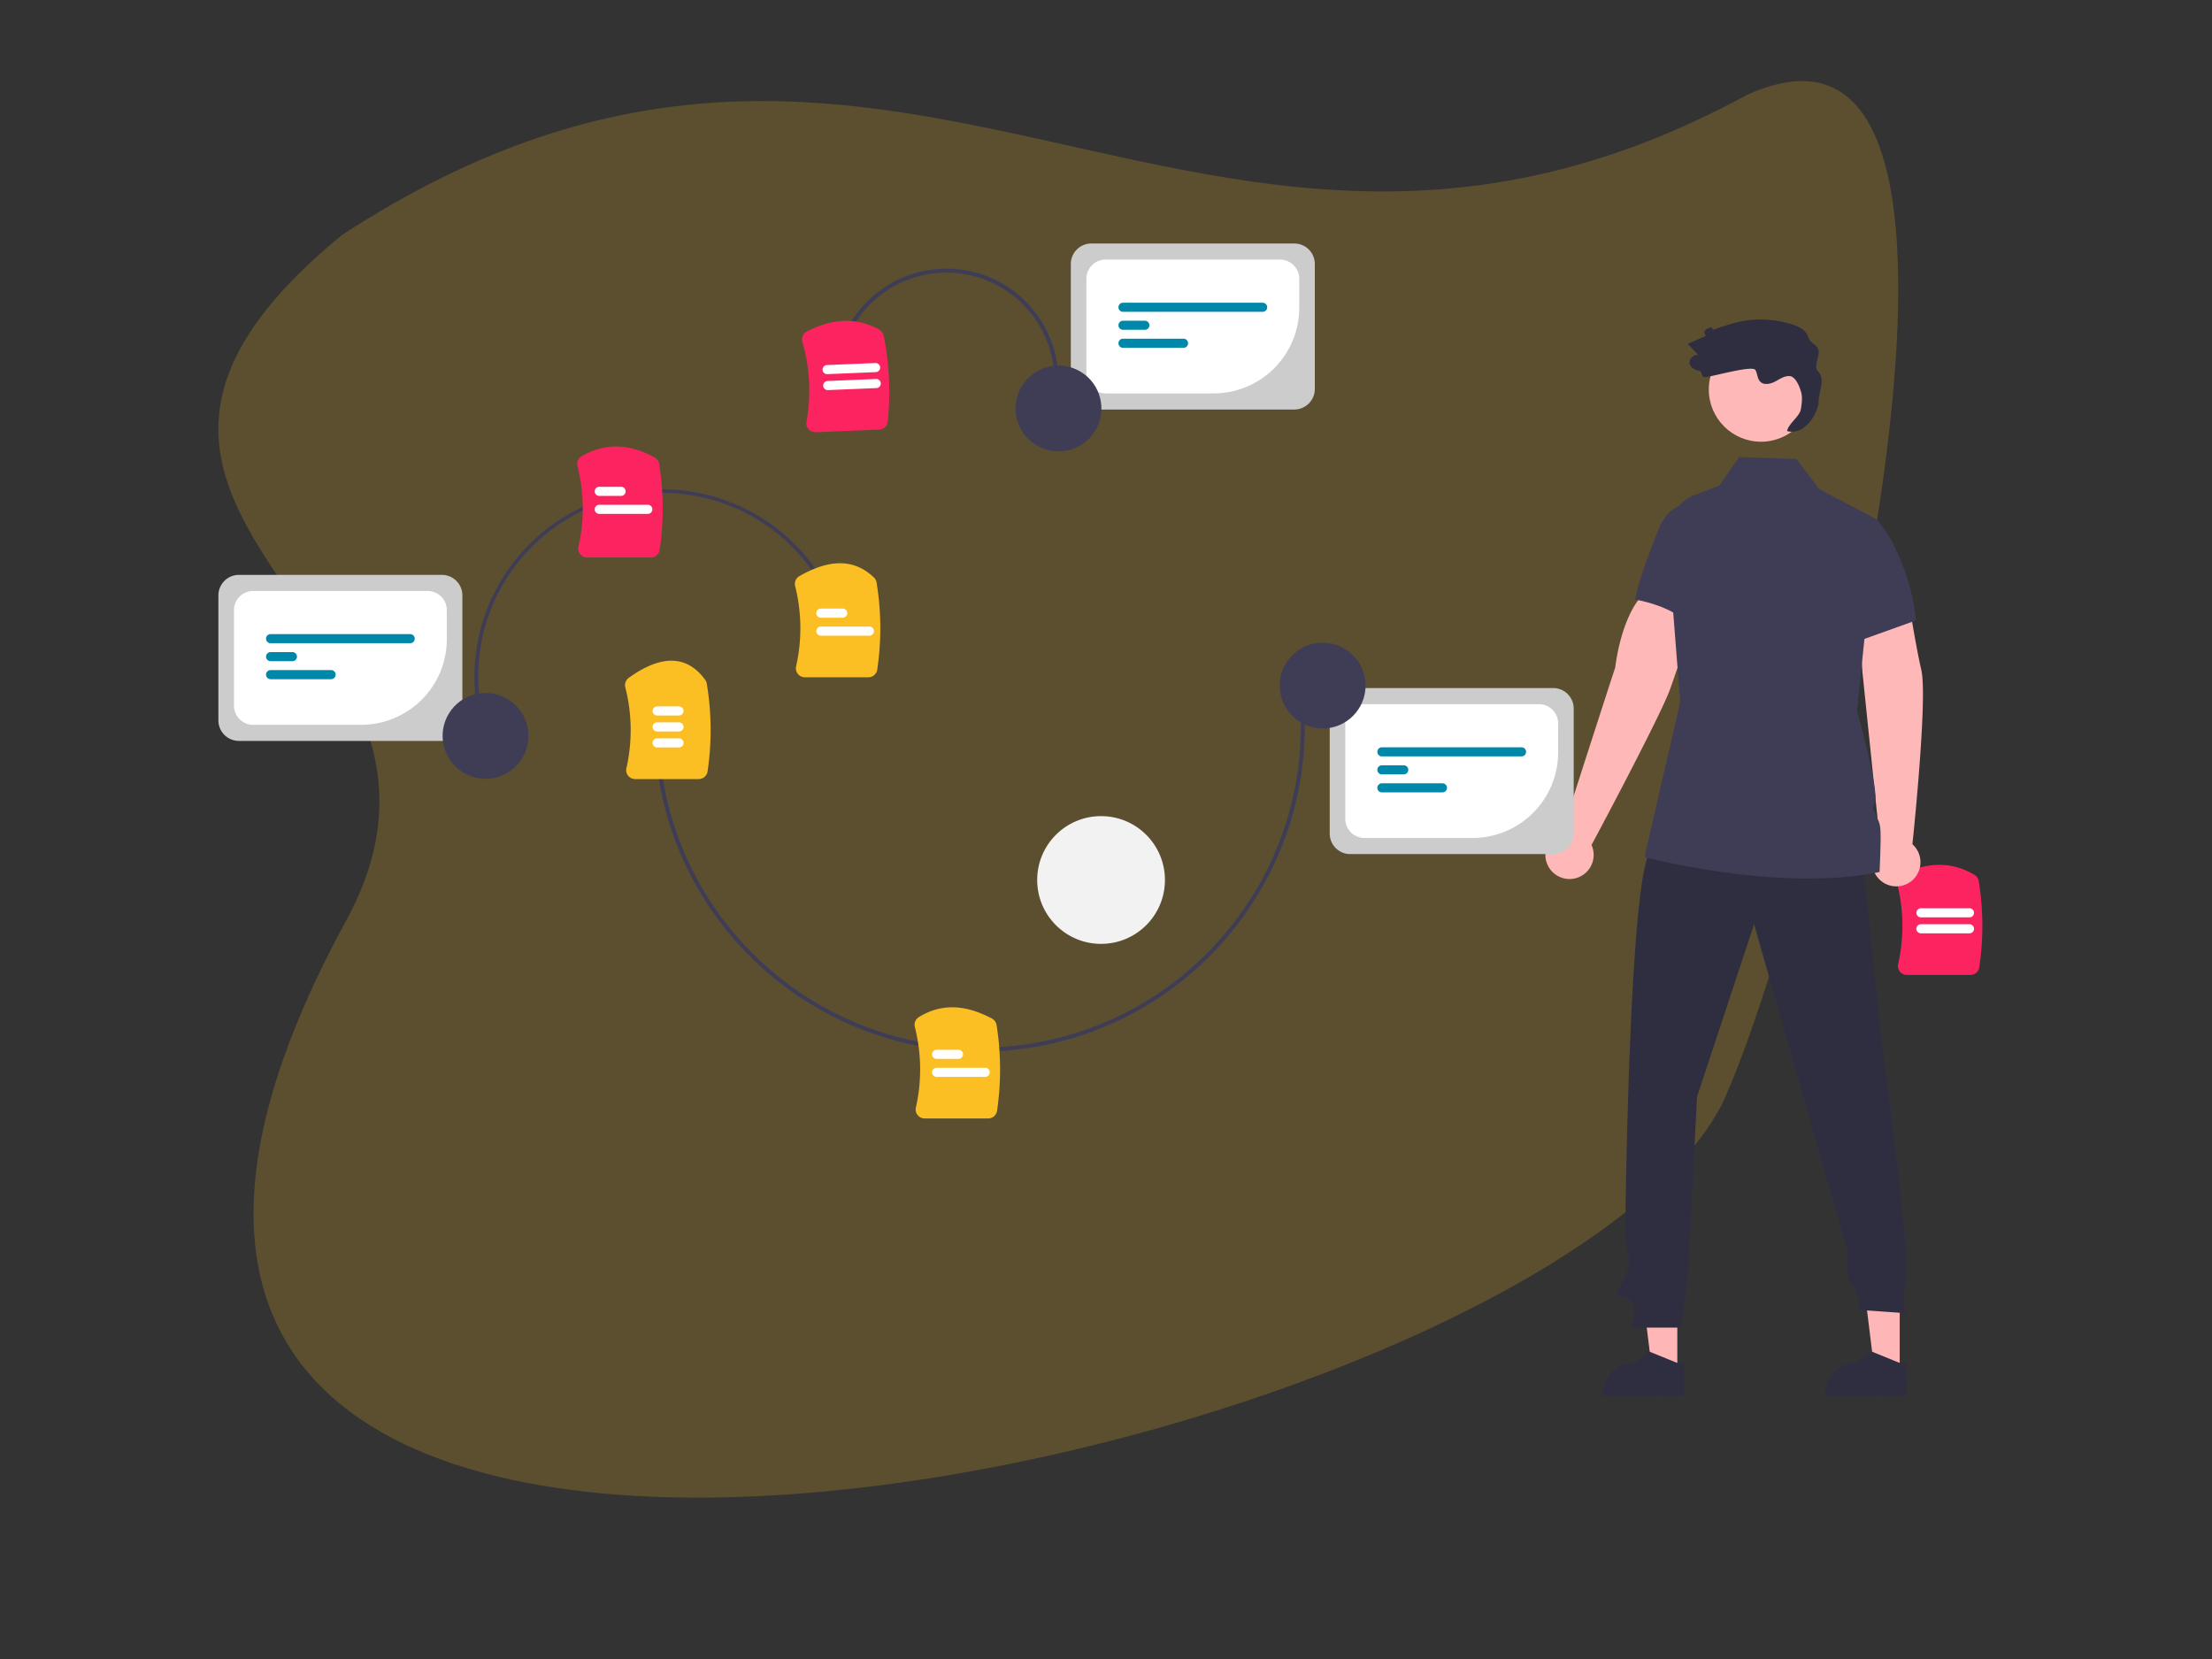 <?xml version="1.0" encoding="UTF-8" standalone="no"?>
<svg
   data-name="Layer 1"
   width="800"
   height="600"
   viewBox="0 0 800 600"
   version="1.1"
   id="svg37740"
   sodipodi:docname="practice.svg"
   inkscape:version="1.2.2 (b0a8486541, 2022-12-01)"
   xmlns:inkscape="http://www.inkscape.org/namespaces/inkscape"
   xmlns:sodipodi="http://sodipodi.sourceforge.net/DTD/sodipodi-0.dtd"
   xmlns="http://www.w3.org/2000/svg"
   xmlns:svg="http://www.w3.org/2000/svg">
  <rect x="0" y="0" width="800" height="600" fill="#333333" stroke="none"/>
  <defs
     id="defs37744" />
  <sodipodi:namedview
     id="namedview37742"
     pagecolor="#ffffff"
     bordercolor="#000000"
     borderopacity="0.25"
     inkscape:showpageshadow="2"
     inkscape:pageopacity="0.0"
     inkscape:pagecheckerboard="0"
     inkscape:deskcolor="#d1d1d1"
     showgrid="false"
     inkscape:zoom="1.058505"
     inkscape:cx="287.1975"
     inkscape:cy="372.22308"
     inkscape:window-width="1920"
     inkscape:window-height="1048"
     inkscape:window-x="1920"
     inkscape:window-y="32"
     inkscape:window-maximized="1"
     inkscape:current-layer="svg37740" />
  <g
     inkscape:groupmode="layer"
     id="layer12"
     inkscape:label="Layer 1" />
  <path
     d="M 123.681,84.987 C 324.333,-45.826 433.937,141.964 631.925,34.268 743.657,-16.062 654.482,332.599 622.554,399.814 552.504,533.302 -55.814,664.626 125.195,332.93 184.66,223.962 -2.462,188.495 123.681,84.987 Z"
     fill="#f2f2f2"
     id="path18365"
     sodipodi:nodetypes="cccsc"
     style="opacity:0.2;fill:#fbbf24;fill-opacity:1;stroke-width:1.344"
     sodipodi:insensitive="true" />
  <g
     id="g37929"
     transform="matrix(0.722,0,0,0.722,78.984,88.059)"
     style="stroke-width:1.385">
    <path
       d="m 877.62,366.399 h -31.804 a 4.501,4.501 0 0 1 -3.535,-1.703 4.408,4.408 0 0 1 -0.863,-3.746 86.535,86.535 0 0 0 -0.42,-40.004 4.471,4.471 0 0 1 2.422,-5.131 c 13.284,-6.218 25.483,-6.056 36.257,0.48 a 4.527,4.527 0 0 1 2.143,3.151 141.552,141.552 0 0 1 0.259,43.08 4.491,4.491 0 0 1 -4.46,3.872 z"
       fill="#6c63ff"
       id="path37608"
       style="fill:#fb2460;fill-opacity:1;stroke-width:1.776" />
    <path
       d="m 877.137,345.563 h -24.317 a 2.281,2.281 0 0 1 0,-4.562 h 24.317 a 2.281,2.281 0 0 1 0,4.562 z"
       fill="#ffffff"
       id="path37610"
       style="stroke-width:1.776" />
    <path
       d="m 877.137,337.563 h -24.317 a 2.281,2.281 0 0 1 0,-4.562 h 24.317 a 2.281,2.281 0 0 1 0,4.562 z"
       fill="#ffffff"
       id="path37612"
       style="stroke-width:1.776" />
    <circle
       cx="442.148"
       cy="318.839"
       r="32"
       fill="#f2f2f2"
       id="circle37616"
       style="stroke-width:1.776" />
    <path
       d="m 832.442,300.938 -8.878,-85.937 -2.343,-35.369 24.85,-4.493 c 0,0 3.721,24.314 6.977,38.583 3.213,14.08 -4.28,85.329 -4.478,87.208 a 12.09,12.09 0 1 1 -16.127,0.008 z"
       fill="#ffb8b8"
       id="path37640"
       style="stroke-width:1.776" />
    <polygon
       points="714.574,522.932 734.15,522.933 734.148,574.092 720.884,574.092 "
       fill="#ffb6b6"
       id="polygon37642"
       style="stroke-width:1.864"
       transform="matrix(0.953,0,0,0.953,31.161,17.623)" />
    <path
       d="m 734.117,577.057 -40.763,-0.002 v -0.516 A 15.867,15.867 0 0 1 709.221,560.674 h 9.5e-4 l 7.446,-5.649 13.892,5.65 3.558,1.5e-4 z"
       fill="#2f2e41"
       id="path37644"
       style="stroke-width:1.776" />
    <polygon
       points="831.472,522.932 851.048,522.933 851.045,574.092 837.782,574.092 "
       fill="#ffb6b6"
       id="polygon37646"
       style="stroke-width:1.864"
       transform="matrix(0.953,0,0,0.953,31.161,17.623)" />
    <path
       d="m 845.535,577.057 -40.763,-0.002 v -0.516 a 15.867,15.867 0 0 1 15.866,-15.866 h 9.5e-4 l 7.446,-5.649 13.892,5.65 3.558,1.5e-4 z"
       fill="#2f2e41"
       id="path37648"
       style="stroke-width:1.776" />
    <path
       d="m 823.083,303.827 10.633,101.013 c 0,0 14.155,101.142 11.497,115.098 -2.658,13.956 0.665,15.949 0.665,15.949 l -24.255,-1.727 c 0,0 0.665,-8.639 -3.323,-12.627 -3.987,-3.987 -1.994,-15.949 -1.994,-15.949 l -47.051,-164.542 -28.576,86.392 c 0,0 -4.652,95.032 -5.316,96.361 -0.665,1.329 -2.658,19.272 -2.658,19.272 h -24.589 c 0,0 3.323,-10.633 -1.329,-13.956 -4.652,-3.323 -8.639,-0.665 -4.652,-6.646 3.987,-5.981 5.316,-13.291 3.987,-16.614 -1.329,-3.323 -1.329,-16.614 -1.329,-16.614 0,0 1.994,-179.43 13.291,-185.411 11.297,-5.981 105,-5e-5 105,-5e-5 z"
       fill="#2f2e41"
       id="path37650"
       style="stroke-width:1.776" />
    <circle
       cx="772.728"
       cy="73.15"
       r="26.152"
       fill="#ffb8b8"
       id="circle37652"
       style="stroke-width:1.776" />
    <path
       d="m 850.259,188.848 -25.721,9.224 -7.834,2.807 -5.718,-73.035 19.623,10.408 a 0.411,0.411 0 0 1 0.086,0.086 53.104,53.104 0 0 1 8.447,12.532 c 10.762,21.878 11.116,37.977 11.116,37.977 z"
       fill="#3f3d56"
       id="path37654"
       style="stroke-width:1.776" />
    <path
       d="m 673.07,294.768 c 0,0 26.142,-81.224 26.599,-82.198 3.424,-26.002 13.272,-37.471 14.748,-36.226 l 25.418,8.806 c 0,0 -7.56,23.941 -12.679,38.162 -4.891,13.589 -38.39,76.326 -39.331,77.965 a 12.09,12.09 0 1 1 -14.755,-6.509 z"
       fill="#ffb8b8"
       id="path37656"
       style="stroke-width:1.776" />
    <path
       d="m 752.045,132.548 c 0,0 -22.007,-10.785 -30.542,10.398 -5.59,14.286 -8.237,20.517 -11.969,35.397 0,0 22.432,3.365 29.625,16.042 z"
       fill="#3f3d56"
       id="path37658"
       style="stroke-width:1.776" />
    <path
       d="M 832.122,314.837 C 781.474,325.296 714.356,307.314 714.356,307.314 l 17.905,-77.612 -6.365,-81.223 c -0.777,-9.933 4.88,-19.243 13.681,-22.543 l 12.152,-4.552 10.045,-14.381 28.692,0.941 11.47,15.098 9.052,4.802 19.623,10.408 0.086,0.043 v 0.043 l -6.158,59.734 -3.714,36.016 c 0,0 11.28,40.508 8.965,45.88 -2.315,5.364 -0.302,2.772 0.259,5.64 0.561,2.868 2.28,3.049 2.539,8.698 0.268,5.64 -0.466,20.53 -0.466,20.53 z"
       fill="#3f3d56"
       id="path37660"
       style="stroke-width:1.776" />
    <path
       d="m 801.098,63.837 c -2.067,-2.039 1.044,-7.437 0.457,-10.28 -0.674,-3.26 -4.266,-3.355 -5.123,-6.572 -0.922,-3.46 -4.608,-5.344 -8.017,-6.44 a 51.841,51.841 0 0 0 -27.018,-1.237 103.129,103.129 0 0 0 -11.689,3.601 c -2.638,0.928 -0.094,-1.598 -2.732,-0.67 a 4.141,4.141 0 0 0 -2.474,1.641 c -0.474,0.897 0.165,2.331 1.163,2.149 q -4.831,2.13 -9.662,4.261 2.709,2.838 5.419,5.676 c -2.568,-0.731 -5.305,2.331 -4.293,4.801 a 5.426,5.426 0 0 0 4.152,2.875 c 2.901,0.564 0.701,3.325 3.656,3.272 2.955,-0.054 23.561,-6.111 24.997,-3.528 1.023,1.839 0.91,4.275 2.371,5.791 1.869,1.939 5.132,1.23 7.51,-0.033 2.378,-1.262 4.791,-2.997 7.466,-2.694 2.793,0.316 4.906,5.478 5.594,8.204 0.688,2.726 0.253,5.594 -0.184,8.371 -0.575,3.647 -6.332,7.294 -6.907,10.941 6.39,1.767 13.244,-3.855 15.77,-13.633 -0.252,-6.181 3.947,-12.151 -0.457,-16.495 z"
       fill="#2f2e41"
       id="path37662"
       style="stroke-width:1.776" />
    <path
       d="m 381.247,404.844 c -80.774,0.004 -151.053,-60.252 -161.435,-142.438 l 1.984,-0.251 c 10.254,81.171 79.677,140.684 159.452,140.688 a 161.36,161.36 0 0 0 20.273,-1.279 C 489.508,390.449 552.047,309.825 540.931,221.839 l 1.984,-0.251 c 11.253,89.08 -52.063,170.708 -141.143,181.96 a 163.744,163.744 0 0 1 -20.526,1.295 z"
       fill="#3f3d56"
       id="path37664"
       style="stroke-width:1.776" />
    <path
       d="m 385.585,438.292 h -31.804 a 4.5,4.5 0 0 1 -3.535,-1.703 4.408,4.408 0 0 1 -0.863,-3.746 86.516,86.516 0 0 0 -0.52,-40.401 4.477,4.477 0 0 1 1.951,-4.874 c 11.002,-6.816 22.983,-6.603 36.628,0.652 a 4.551,4.551 0 0 1 2.368,3.275 141.562,141.562 0 0 1 0.234,42.924 4.491,4.491 0 0 1 -4.46,3.872 z"
       fill="#6c63ff"
       id="path37666"
       style="fill:#fbbf24;fill-opacity:1;stroke-width:1.776" />
    <path
       d="m 240.585,268.292 h -31.804 a 4.5,4.5 0 0 1 -3.535,-1.703 4.408,4.408 0 0 1 -0.863,-3.746 86.49,86.49 0 0 0 -0.555,-40.536 4.509,4.509 0 0 1 1.75,-4.738 c 16.354,-11.762 29.232,-11.42 38.279,1.016 a 4.519,4.519 0 0 1 0.792,1.91 141.54,141.54 0 0 1 0.396,43.925 4.491,4.491 0 0 1 -4.46,3.872 z"
       fill="#cccccc"
       id="path37668"
       style="fill:#fbbf24;fill-opacity:1;stroke-width:1.776" />
    <path
       d="m 370.725,408.443 h -10.941 a 2.281,2.281 0 0 1 0,-4.562 h 10.941 a 2.281,2.281 0 0 1 0,4.562 z"
       fill="#ffffff"
       id="path37670"
       style="stroke-width:1.776" />
    <path
       d="m 384.102,417.457 h -24.318 a 2.281,2.281 0 0 1 0,-4.562 h 24.318 a 2.281,2.281 0 0 1 0,4.562 z"
       fill="#ffffff"
       id="path37672"
       style="stroke-width:1.776" />
    <path
       d="m 230.725,236.443 h -10.941 a 2.281,2.281 0 0 1 0,-4.562 h 10.941 a 2.281,2.281 0 0 1 0,4.562 z"
       fill="#ffffff"
       id="path37674"
       style="stroke-width:1.776" />
    <path
       d="m 230.725,244.443 h -10.941 a 2.281,2.281 0 0 1 0,-4.562 h 10.941 a 2.281,2.281 0 0 1 0,4.562 z"
       fill="#ffffff"
       id="path37676"
       style="stroke-width:1.776" />
    <path
       d="m 230.725,252.443 h -10.941 a 2.281,2.281 0 0 1 0,-4.562 h 10.941 a 2.281,2.281 0 0 1 0,4.562 z"
       fill="#ffffff"
       id="path37678"
       style="stroke-width:1.776" />
    <path
       d="M 668.626,305.865 H 566.961 a 10.288,10.288 0 0 1 -10.277,-10.277 v -62.616 a 10.288,10.288 0 0 1 10.277,-10.277 h 101.665 a 10.288,10.288 0 0 1 10.277,10.277 v 62.616 a 10.288,10.288 0 0 1 -10.277,10.277 z"
       fill="#e6e6e6"
       id="path37680"
       style="fill:#cccccc;stroke-width:1.776" />
    <path
       d="m 628.233,297.8 h -54.125 a 9.636,9.636 0 0 1 -9.625,-9.625 v -47.79 a 9.636,9.636 0 0 1 9.625,-9.625 h 87.373 a 9.635,9.635 0 0 1 9.625,9.625 v 14.543 a 42.92,42.92 0 0 1 -42.872,42.871 z"
       fill="#ffffff"
       id="path37682"
       style="stroke-width:1.776" />
    <path
       d="m 652.764,256.93 h -69.941 a 2.281,2.281 0 1 1 0,-4.562 h 69.941 a 2.281,2.281 0 1 1 0,4.562 z"
       fill="#6c63ff"
       id="path37684"
       style="fill:#0088aa;fill-opacity:1;stroke-width:1.776" />
    <path
       d="m 593.764,265.943 h -10.941 a 2.281,2.281 0 0 1 0,-4.562 h 10.941 a 2.281,2.281 0 0 1 0,4.562 z"
       fill="#6c63ff"
       id="path37686"
       style="fill:#0088aa;fill-opacity:1;stroke-width:1.776" />
    <path
       d="m 613.141,274.956 h -30.318 a 2.281,2.281 0 0 1 0,-4.562 h 30.318 a 2.281,2.281 0 1 1 0,4.562 z"
       fill="#6c63ff"
       id="path37688"
       style="fill:#0088aa;fill-opacity:1;stroke-width:1.776" />
    <circle
       cx="553.137"
       cy="221.448"
       r="21.506"
       fill="#3f3d56"
       id="circle37690"
       style="stroke-width:1.776" />
    <path
       d="m 309.687,57.85 a 56.086,56.086 0 1 1 110.057,21.683 l -1.963,-0.387 A 54.085,54.085 0 1 0 311.649,58.236 Z"
       fill="#3f3d56"
       id="path37692"
       style="stroke-width:1.776" />
    <path
       d="m 330.984,93.234 -31.776,1.316 a 4.501,4.501 0 0 1 -3.602,-1.555 4.408,4.408 0 0 1 -1.017,-3.707 86.535,86.535 0 0 0 -2.075,-39.953 4.471,4.471 0 0 1 2.208,-5.227 c 13.015,-6.762 25.211,-7.105 36.246,-1.02 a 4.527,4.527 0 0 1 2.272,3.06 141.552,141.552 0 0 1 2.042,43.032 4.491,4.491 0 0 1 -4.296,4.053 z"
       fill="#6c63ff"
       id="path37694"
       style="fill:#fb2460;fill-opacity:1;stroke-width:1.776" />
    <path
       d="m 329.64,72.436 -24.297,1.006 a 2.281,2.281 0 1 1 -0.189,-4.558 l 24.297,-1.006 a 2.281,2.281 0 0 1 0.189,4.558 z"
       fill="#ffffff"
       id="path37696"
       style="stroke-width:1.776" />
    <path
       d="m 329.309,64.443 -24.297,1.006 a 2.281,2.281 0 0 1 -0.189,-4.558 l 24.297,-1.006 a 2.281,2.281 0 0 1 0.189,4.558 z"
       fill="#ffffff"
       id="path37698"
       style="stroke-width:1.776" />
    <path
       d="M 538.942,83.17 H 437.277 A 10.288,10.288 0 0 1 427,72.893 V 10.277 A 10.288,10.288 0 0 1 437.277,0 h 101.665 a 10.288,10.288 0 0 1 10.277,10.277 v 62.616 a 10.288,10.288 0 0 1 -10.277,10.277 z"
       fill="#e6e6e6"
       id="path37700"
       style="fill:#cccccc;stroke-width:1.776" />
    <path
       d="m 498.549,75.104 h -54.125 a 9.636,9.636 0 0 1 -9.625,-9.625 v -47.79 a 9.636,9.636 0 0 1 9.625,-9.625 h 87.373 a 9.635,9.635 0 0 1 9.625,9.625 v 14.543 a 42.92,42.92 0 0 1 -42.872,42.871 z"
       fill="#ffffff"
       id="path37702"
       style="stroke-width:1.776" />
    <path
       d="m 523.08,34.234 h -69.941 a 2.281,2.281 0 1 1 0,-4.562 h 69.941 a 2.281,2.281 0 1 1 0,4.562 z"
       fill="#6c63ff"
       id="path37704"
       style="fill:#0088aa;fill-opacity:1;stroke-width:1.776" />
    <path
       d="m 464.08,43.247 h -10.941 a 2.281,2.281 0 0 1 0,-4.562 h 10.941 a 2.281,2.281 0 0 1 0,4.562 z"
       fill="#6c63ff"
       id="path37706"
       style="fill:#0088aa;fill-opacity:1;stroke-width:1.776" />
    <path
       d="m 483.457,52.261 h -30.318 a 2.281,2.281 0 0 1 0,-4.562 h 30.318 a 2.281,2.281 0 0 1 0,4.562 z"
       fill="#6c63ff"
       id="path37708"
       style="fill:#0088aa;fill-opacity:1;stroke-width:1.776" />
    <circle
       cx="151.964"
       cy="401.032"
       r="21.506"
       transform="rotate(-58.134)"
       fill="#3f3d56"
       id="circle37710"
       style="stroke-width:1.776" />
    <path
       d="m 134.328,250.43 a 94.031,94.031 0 0 1 175.898,-66.538 l -1.871,0.708 a 92.031,92.031 0 1 0 -172.156,65.122 z"
       fill="#3f3d56"
       id="path37714"
       style="stroke-width:1.776" />
    <path
       d="m 216.585,157.292 h -31.804 a 4.5,4.5 0 0 1 -3.535,-1.703 4.408,4.408 0 0 1 -0.863,-3.746 86.514,86.514 0 0 0 -0.497,-40.309 4.462,4.462 0 0 1 2.058,-4.938 c 11.521,-6.706 23.823,-6.501 36.565,0.61 a 4.513,4.513 0 0 1 2.293,3.234 141.561,141.561 0 0 1 0.243,42.979 4.491,4.491 0 0 1 -4.46,3.872 z"
       fill="#6c63ff"
       id="path37716"
       style="fill:#fb2460;fill-opacity:1;stroke-width:1.776" />
    <path
       d="m 201.725,126.443 h -10.941 a 2.281,2.281 0 0 1 0,-4.562 h 10.941 a 2.281,2.281 0 0 1 0,4.562 z"
       fill="#ffffff"
       id="path37718"
       style="stroke-width:1.776" />
    <path
       d="m 215.102,135.457 h -24.318 a 2.281,2.281 0 0 1 0,-4.562 h 24.318 a 2.281,2.281 0 0 1 0,4.562 z"
       fill="#ffffff"
       id="path37720"
       style="stroke-width:1.776" />
    <path
       d="M 111.942,249.17 H 10.277 A 10.288,10.288 0 0 1 0,238.893 V 176.277 A 10.288,10.288 0 0 1 10.277,166 h 101.665 a 10.288,10.288 0 0 1 10.277,10.277 v 62.616 a 10.288,10.288 0 0 1 -10.277,10.277 z"
       fill="#e6e6e6"
       id="path37722"
       style="fill:#cccccc;stroke-width:1.776" />
    <path
       d="M 71.549,241.104 H 17.423 a 9.636,9.636 0 0 1 -9.625,-9.625 v -47.79 a 9.636,9.636 0 0 1 9.625,-9.625 h 87.373 a 9.635,9.635 0 0 1 9.625,9.625 v 14.543 a 42.92,42.92 0 0 1 -42.872,42.871 z"
       fill="#ffffff"
       id="path37724"
       style="stroke-width:1.776" />
    <path
       d="M 96.08,200.234 H 26.139 a 2.281,2.281 0 1 1 0,-4.562 h 69.941 a 2.281,2.281 0 1 1 0,4.562 z"
       fill="#6c63ff"
       id="path37726"
       style="fill:#0088aa;fill-opacity:1;stroke-width:1.776" />
    <path
       d="M 37.08,209.247 H 26.139 a 2.281,2.281 0 0 1 0,-4.562 h 10.941 a 2.281,2.281 0 0 1 0,4.562 z"
       fill="#6c63ff"
       id="path37728"
       style="fill:#0088aa;fill-opacity:1;stroke-width:1.776" />
    <path
       d="M 56.457,218.261 H 26.139 a 2.281,2.281 0 0 1 0,-4.562 h 30.318 a 2.281,2.281 0 0 1 0,4.562 z"
       fill="#6c63ff"
       id="path37730"
       style="fill:#0088aa;fill-opacity:1;stroke-width:1.776" />
    <circle
       cx="-138.835"
       cy="243.867"
       r="21.506"
       transform="rotate(-58.134)"
       fill="#3f3d56"
       id="circle37732"
       style="stroke-width:1.776" />
    <path
       d="m 325.585,217.292 h -31.804 a 4.5,4.5 0 0 1 -3.535,-1.703 4.408,4.408 0 0 1 -0.863,-3.746 86.52,86.52 0 0 0 -0.479,-40.24 4.489,4.489 0 0 1 2.124,-4.978 c 15.45,-8.844 27.683,-8.6 37.4,0.747 a 4.441,4.441 0 0 1 1.279,2.476 141.556,141.556 0 0 1 0.338,43.572 4.491,4.491 0 0 1 -4.46,3.872 z"
       fill="#ff6584"
       id="path37734"
       style="fill:#fbbf24;fill-opacity:1;stroke-width:1.776" />
    <path
       d="m 312.725,187.443 h -10.941 a 2.281,2.281 0 0 1 0,-4.562 h 10.941 a 2.281,2.281 0 0 1 0,4.562 z"
       fill="#ffffff"
       id="path37736"
       style="stroke-width:1.776" />
    <path
       d="m 326.102,196.457 h -24.318 a 2.281,2.281 0 0 1 0,-4.562 h 24.318 a 2.281,2.281 0 0 1 0,4.562 z"
       fill="#ffffff"
       id="path37738"
       style="stroke-width:1.776" />
  </g>
</svg>
